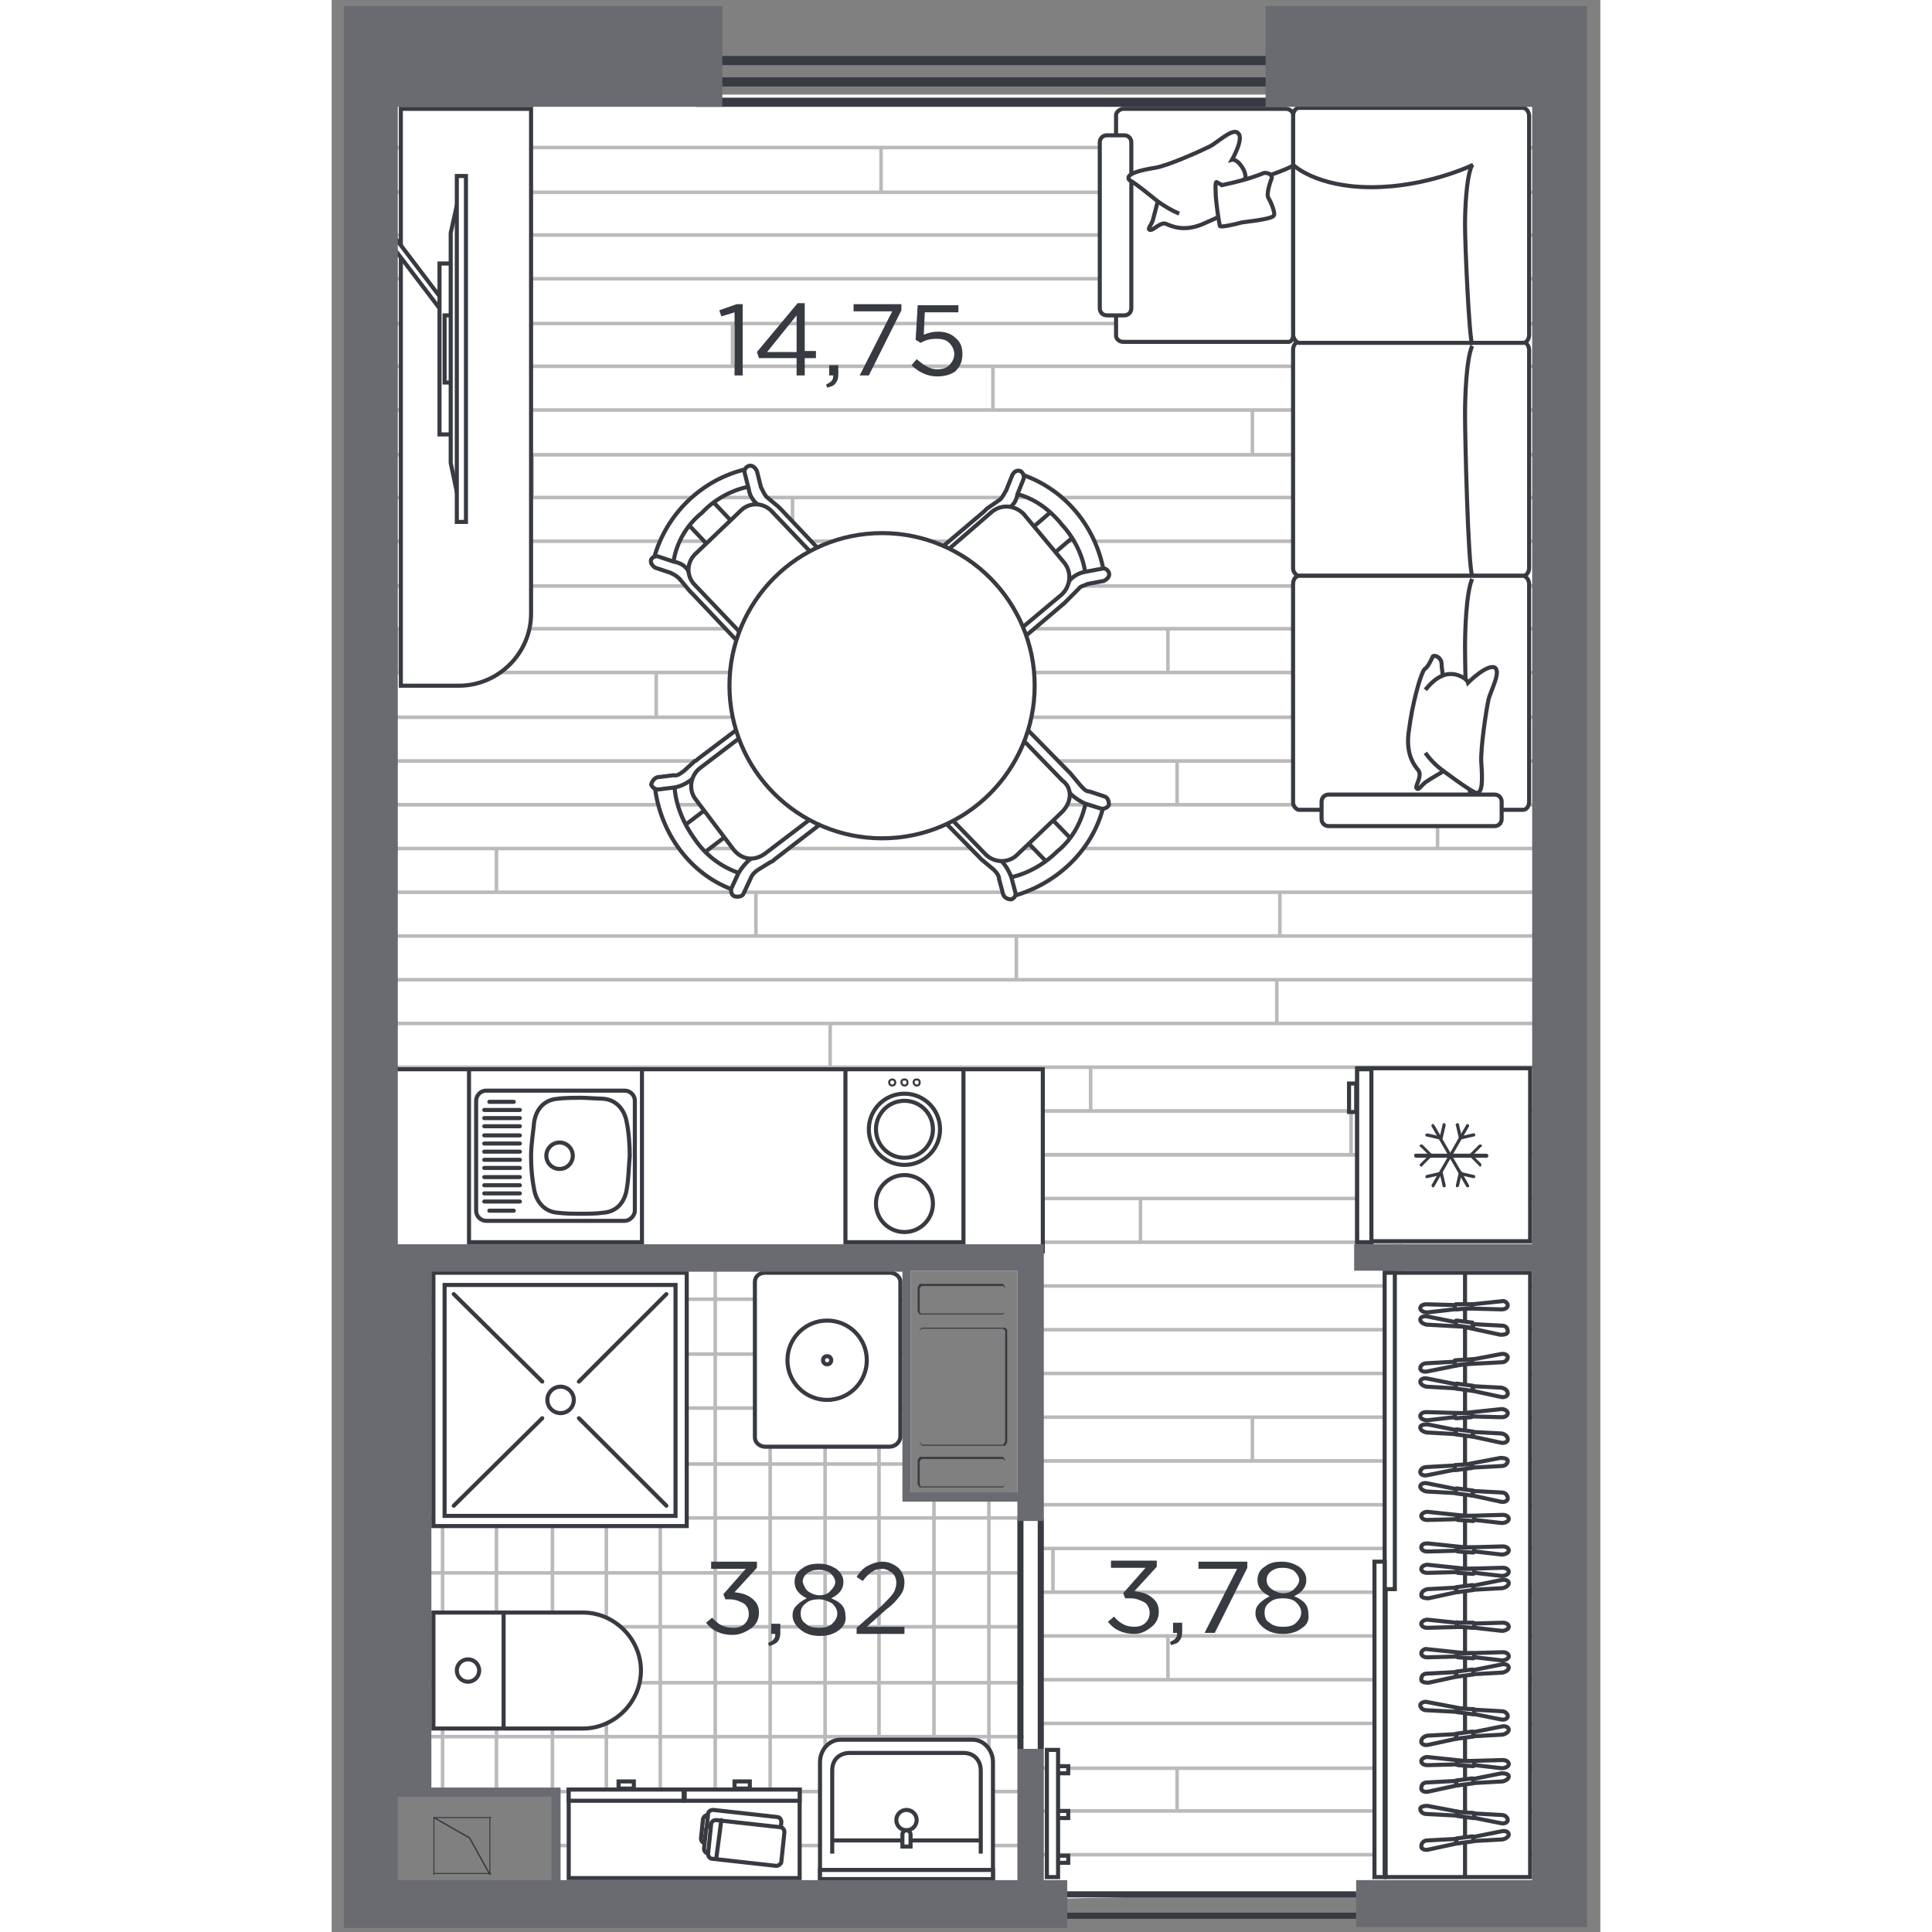 <?xml version="1.0" encoding="utf-8"?>
<!-- Generator: Adobe Illustrator 28.0.0, SVG Export Plug-In . SVG Version: 6.00 Build 0)  -->
<svg version="1.1" id="Слой_1" xmlns="http://www.w3.org/2000/svg" xmlns:xlink="http://www.w3.org/1999/xlink" x="0px" y="0px"
	 viewBox="0 0 124.7 189.9" style="enable-background:new 0 0 124.7 189.9;" xml:space="preserve" width="200" height="200">
<rect x="0" y="0" width="124.7" height="189.9" fill="#808080" stroke="none"/>
<style type="text/css">
	.st0{fill-rule:evenodd;clip-rule:evenodd;fill:#FFFFFF;}
	.st1{fill:#FFFFFF;}
	.st2{clip-path:url(#SVGID_00000118359169317499098080000011192083311457451940_);}
	.st3{fill:none;stroke:#BABABA;stroke-width:0.35;stroke-miterlimit:10;}
	.st4{clip-path:url(#SVGID_00000147908073217471021330000000539862933881538725_);}
	.st5{fill-rule:evenodd;clip-rule:evenodd;fill:#FFFFFF;stroke:#373A41;stroke-width:0.4;stroke-miterlimit:10;}
	.st6{fill:#FFFFFF;stroke:#373A41;stroke-width:0.4;stroke-miterlimit:10;}
	.st7{fill:none;stroke:#373A41;stroke-width:0.4;stroke-miterlimit:10;}
	.st8{fill:none;stroke:#373A41;stroke-width:0.4;stroke-linecap:round;stroke-linejoin:round;stroke-miterlimit:10;}
	.st9{fill-rule:evenodd;clip-rule:evenodd;fill:#FFFFFF;stroke:#373A41;stroke-width:0.2;stroke-miterlimit:10;}
	.st10{fill-rule:evenodd;clip-rule:evenodd;fill:#373A41;}
	.st11{fill:#FFFFFF;stroke:#373A41;stroke-width:0.4;stroke-linecap:round;stroke-linejoin:round;stroke-miterlimit:10;}
	.st12{fill:#FFFFFF;stroke:#373A41;stroke-width:0.4;stroke-miterlimit:10;}
	.st13{fill:#FFFFFF;stroke:#373A41;stroke-width:0.4;stroke-miterlimit:10;}
	.st14{fill:#FFFFFF;stroke:#373A41;stroke-width:0.4;stroke-miterlimit:10;}
	.st15{fill-rule:evenodd;clip-rule:evenodd;fill:#696B71;}
	.st16{enable-background:new    ;}
	.st17{fill:#373A41;}
</style>
<g id="apartments">
	<path id="APT-80" class="st0" d="M118,10.5v174.3h-17.4l0.1,1.2l-28.4,0.6l-0.1-1.8H21.7v-8.3H6.5v-166H118L118,10.5z M67.4,124.9
		H56.9v21.9h10.5V124.9z"/>
</g>
<g id="texture">
	<g>
		<g>
			<g>
				<polygon id="SVGID_1_" class="st1" points="21.9,176.1 21.9,185.7 68.1,185.7 67.9,147.2 56.4,147.3 56.5,124.4 7.5,124.4 
					7.3,176.1 				"/>
			</g>
			<g>
				<defs>
					<polygon id="SVGID_00000140002676752427537530000000161762392971469962_" points="21.9,176.1 21.9,185.7 68.1,185.7 
						67.9,147.2 56.4,147.3 56.5,124.4 7.5,124.4 7.3,176.1 					"/>
				</defs>
				<clipPath id="SVGID_00000074400232145109017230000005557292616081960895_">
					<use xlink:href="#SVGID_00000140002676752427537530000000161762392971469962_"  style="overflow:visible;"/>
				</clipPath>
				<g style="clip-path:url(#SVGID_00000074400232145109017230000005557292616081960895_);">
					<g>
						<line class="st3" x1="75.3" y1="120.6" x2="75.3" y2="204.6"/>
						<line class="st3" x1="70" y1="120.6" x2="70" y2="204.6"/>
						<line class="st3" x1="64.6" y1="120.6" x2="64.6" y2="204.6"/>
						<line class="st3" x1="59.2" y1="120.6" x2="59.2" y2="204.6"/>
						<line class="st3" x1="53.8" y1="120.6" x2="53.8" y2="204.6"/>
						<line class="st3" x1="48.5" y1="120.6" x2="48.5" y2="204.6"/>
						<line class="st3" x1="43.1" y1="120.6" x2="43.1" y2="204.6"/>
						<line class="st3" x1="37.7" y1="120.6" x2="37.7" y2="204.6"/>
						<line class="st3" x1="32.3" y1="120.6" x2="32.3" y2="204.6"/>
						<line class="st3" x1="27" y1="120.6" x2="27" y2="204.6"/>
						<line class="st3" x1="21.7" y1="120.6" x2="21.7" y2="204.6"/>
						<line class="st3" x1="16.2" y1="120.6" x2="16.2" y2="204.6"/>
						<line class="st3" x1="10.9" y1="120.6" x2="10.9" y2="204.6"/>
						<line class="st3" x1="5.5" y1="120.6" x2="5.5" y2="204.6"/>
						<line class="st3" x1="0.1" y1="120.6" x2="0.1" y2="204.6"/>
					</g>
					<g>
						<line class="st3" x1="77.1" y1="186.8" x2="-6.9" y2="186.8"/>
						<line class="st3" x1="77.1" y1="181.4" x2="-6.9" y2="181.4"/>
						<line class="st3" x1="77.1" y1="176.1" x2="-6.9" y2="176.1"/>
						<line class="st3" x1="77.1" y1="170.7" x2="-6.9" y2="170.7"/>
						<line class="st3" x1="77.1" y1="165.4" x2="-6.9" y2="165.4"/>
						<line class="st3" x1="77.1" y1="159.9" x2="-6.9" y2="159.9"/>
						<line class="st3" x1="77.1" y1="154.6" x2="-6.9" y2="154.6"/>
						<line class="st3" x1="77.1" y1="149.2" x2="-6.9" y2="149.2"/>
						<line class="st3" x1="77.1" y1="143.9" x2="-6.9" y2="143.9"/>
						<line class="st3" x1="77.1" y1="138.4" x2="-6.9" y2="138.4"/>
						<line class="st3" x1="77.1" y1="133.1" x2="-6.9" y2="133.1"/>
						<line class="st3" x1="77.1" y1="127.7" x2="-6.9" y2="127.7"/>
						<line class="st3" x1="77.1" y1="122.3" x2="-6.9" y2="122.3"/>
					</g>
				</g>
			</g>
		</g>
		<g>
			<g>
				<polygon id="SVGID_00000071556805818031612670000001702364489716956548_" class="st1" points="69.9,186.1 69.9,124.4 5.8,124.4 
					5.8,9.3 118.9,9.3 118.9,186.1 				"/>
			</g>
			<g>
				<defs>
					<polygon id="SVGID_00000150784220376013382270000001273177136414752647_" points="69.9,186.1 69.9,124.4 5.8,124.4 5.8,9.3 
						118.9,9.3 118.9,186.1 					"/>
				</defs>
				<clipPath id="SVGID_00000062903741601485784610000012527782261450707359_">
					<use xlink:href="#SVGID_00000150784220376013382270000001273177136414752647_"  style="overflow:visible;"/>
				</clipPath>
				<g style="clip-path:url(#SVGID_00000062903741601485784610000012527782261450707359_);">
					<g>
						<line class="st3" x1="-71.7" y1="113.5" x2="150.5" y2="113.5"/>
						<line class="st3" x1="-71.7" y1="109.2" x2="150.5" y2="109.2"/>
						<line class="st3" x1="-71.7" y1="104.9" x2="150.5" y2="104.9"/>
						<line class="st3" x1="-71.7" y1="100.6" x2="150.5" y2="100.6"/>
						<line class="st3" x1="-71.7" y1="96.3" x2="150.5" y2="96.3"/>
						<line class="st3" x1="-71.7" y1="92" x2="150.5" y2="92"/>
						<line class="st3" x1="-71.7" y1="87.7" x2="150.5" y2="87.7"/>
						<line class="st3" x1="-71.7" y1="83.4" x2="150.5" y2="83.4"/>
						<line class="st3" x1="-71.7" y1="79.1" x2="150.5" y2="79.1"/>
						<line class="st3" x1="-71.7" y1="74.8" x2="150.5" y2="74.8"/>
						<line class="st3" x1="-71.7" y1="70.5" x2="150.5" y2="70.5"/>
						<line class="st3" x1="-71.7" y1="66.1" x2="150.5" y2="66.1"/>
						<line class="st3" x1="-71.7" y1="61.8" x2="150.5" y2="61.8"/>
						<line class="st3" x1="-71.7" y1="57.6" x2="150.5" y2="57.6"/>
						<line class="st3" x1="-71.7" y1="53.2" x2="150.5" y2="53.2"/>
						<line class="st3" x1="-71.7" y1="48.9" x2="150.5" y2="48.9"/>
						<line class="st3" x1="-71.7" y1="44.7" x2="150.5" y2="44.7"/>
						<line class="st3" x1="-71.7" y1="40.3" x2="150.5" y2="40.3"/>
						<line class="st3" x1="-71.7" y1="36" x2="150.5" y2="36"/>
						<line class="st3" x1="-71.7" y1="31.8" x2="150.5" y2="31.8"/>
						<line class="st3" x1="-71.7" y1="27.4" x2="150.5" y2="27.4"/>
						<line class="st3" x1="-71.7" y1="23.1" x2="150.5" y2="23.1"/>
						<line class="st3" x1="-71.7" y1="18.9" x2="150.5" y2="18.9"/>
						<line class="st3" x1="-71.7" y1="14.5" x2="150.5" y2="14.5"/>
						<g>
							<line class="st3" x1="13.8" y1="31.8" x2="13.8" y2="27.4"/>
							<line class="st3" x1="39.4" y1="36" x2="39.4" y2="31.8"/>
							<line class="st3" x1="65" y1="40.3" x2="65" y2="36"/>
							<line class="st3" x1="90.5" y1="44.7" x2="90.5" y2="40.3"/>
							<line class="st3" x1="116.1" y1="48.9" x2="116.1" y2="44.7"/>
						</g>
						<g>
							<line class="st3" x1="19.7" y1="48.9" x2="19.7" y2="44.7"/>
							<line class="st3" x1="45.3" y1="53.2" x2="45.3" y2="48.9"/>
							<line class="st3" x1="70.9" y1="57.6" x2="70.9" y2="53.2"/>
						</g>
						<g>
							<line class="st3" x1="6.4" y1="66.1" x2="6.4" y2="61.8"/>
							<line class="st3" x1="31.9" y1="70.5" x2="31.9" y2="66.1"/>
							<line class="st3" x1="57.6" y1="74.8" x2="57.6" y2="70.5"/>
							<line class="st3" x1="83.1" y1="79.1" x2="83.1" y2="74.8"/>
							<line class="st3" x1="108.7" y1="83.4" x2="108.7" y2="79.1"/>
						</g>
						<g>
							<line class="st3" x1="82.2" y1="66.1" x2="82.2" y2="61.8"/>
							<line class="st3" x1="107.8" y1="70.5" x2="107.8" y2="66.1"/>
						</g>
						<g>
							<line class="st3" x1="93.2" y1="92" x2="93.2" y2="87.7"/>
							<line class="st3" x1="118.8" y1="96.3" x2="118.8" y2="92"/>
						</g>
						<g>
							<line class="st3" x1="49" y1="104.9" x2="49" y2="100.6"/>
							<line class="st3" x1="74.6" y1="109.2" x2="74.6" y2="104.9"/>
							<line class="st3" x1="100.2" y1="113.5" x2="100.2" y2="109.2"/>
						</g>
						<g>
							<line class="st3" x1="16.2" y1="87.7" x2="16.2" y2="83.4"/>
							<line class="st3" x1="41.7" y1="92" x2="41.7" y2="87.7"/>
							<line class="st3" x1="67.3" y1="96.3" x2="67.3" y2="92"/>
							<line class="st3" x1="92.9" y1="100.6" x2="92.9" y2="96.3"/>
						</g>
						<g>
							<line class="st3" x1="4.7" y1="109.2" x2="4.7" y2="104.9"/>
							<line class="st3" x1="30.3" y1="113.5" x2="30.3" y2="109.2"/>
						</g>
						<g>
							<line class="st3" x1="54" y1="18.9" x2="54" y2="14.5"/>
							<line class="st3" x1="79.5" y1="23.2" x2="79.5" y2="18.9"/>
							<line class="st3" x1="105.1" y1="27.4" x2="105.1" y2="23.2"/>
						</g>
					</g>
					<g>
						<line class="st3" x1="-71.7" y1="186.7" x2="150.5" y2="186.7"/>
						<line class="st3" x1="-71.7" y1="182.3" x2="150.5" y2="182.3"/>
						<line class="st3" x1="-71.7" y1="178" x2="150.5" y2="178"/>
						<line class="st3" x1="-71.7" y1="173.8" x2="150.5" y2="173.8"/>
						<line class="st3" x1="-71.7" y1="169.4" x2="150.5" y2="169.4"/>
						<line class="st3" x1="-71.7" y1="165.1" x2="150.5" y2="165.1"/>
						<line class="st3" x1="-71.7" y1="160.8" x2="150.5" y2="160.8"/>
						<line class="st3" x1="-71.7" y1="156.5" x2="150.5" y2="156.5"/>
						<line class="st3" x1="-71.7" y1="152.2" x2="150.5" y2="152.2"/>
						<line class="st3" x1="-71.7" y1="147.9" x2="150.5" y2="147.9"/>
						<line class="st3" x1="-71.7" y1="143.6" x2="150.5" y2="143.6"/>
						<line class="st3" x1="-71.7" y1="139.3" x2="150.5" y2="139.3"/>
						<line class="st3" x1="-71.7" y1="135" x2="150.5" y2="135"/>
						<line class="st3" x1="-71.7" y1="130.7" x2="150.5" y2="130.7"/>
						<line class="st3" x1="-71.7" y1="126.4" x2="150.5" y2="126.4"/>
						<line class="st3" x1="-71.7" y1="122.1" x2="150.5" y2="122.1"/>
						<line class="st3" x1="-71.7" y1="117.8" x2="150.5" y2="117.8"/>
						<line class="st3" x1="-71.7" y1="113.5" x2="150.5" y2="113.5"/>
						<g>
							<line class="st3" x1="13.8" y1="130.7" x2="13.8" y2="126.4"/>
							<line class="st3" x1="39.4" y1="135" x2="39.4" y2="130.7"/>
							<line class="st3" x1="65" y1="139.3" x2="65" y2="135"/>
							<line class="st3" x1="90.5" y1="143.6" x2="90.5" y2="139.3"/>
							<line class="st3" x1="116.1" y1="147.9" x2="116.1" y2="143.6"/>
						</g>
						<g>
							<line class="st3" x1="19.7" y1="147.9" x2="19.7" y2="143.6"/>
							<line class="st3" x1="45.3" y1="152.2" x2="45.3" y2="147.9"/>
							<line class="st3" x1="70.9" y1="156.5" x2="70.9" y2="152.2"/>
						</g>
						<g>
							<line class="st3" x1="6.4" y1="165.1" x2="6.4" y2="160.8"/>
							<line class="st3" x1="31.9" y1="169.4" x2="31.9" y2="165.1"/>
							<line class="st3" x1="57.6" y1="173.8" x2="57.6" y2="169.4"/>
							<line class="st3" x1="83.1" y1="178" x2="83.1" y2="173.8"/>
							<line class="st3" x1="108.7" y1="182.3" x2="108.7" y2="178"/>
						</g>
						<g>
							<line class="st3" x1="82.2" y1="165.1" x2="82.2" y2="160.8"/>
							<line class="st3" x1="107.8" y1="169.4" x2="107.8" y2="165.1"/>
						</g>
						<g>
							<line class="st3" x1="93.2" y1="190.9" x2="93.2" y2="186.7"/>
						</g>
						<g>
							<line class="st3" x1="16.2" y1="186.7" x2="16.2" y2="182.3"/>
							<line class="st3" x1="41.7" y1="190.9" x2="41.7" y2="186.7"/>
						</g>
						<g>
							<line class="st3" x1="54" y1="117.8" x2="54" y2="113.5"/>
							<line class="st3" x1="79.5" y1="122.1" x2="79.5" y2="117.8"/>
							<line class="st3" x1="105.1" y1="126.4" x2="105.1" y2="122.1"/>
						</g>
					</g>
				</g>
			</g>
		</g>
	</g>
</g>
<g id="sanitary">
	<g>
		<path class="st5" d="M48,184.6v-1.2v-7v-3.2c0-1.2,0.9-2.2,2-2.2h13c1.1,0,2,1,2,2.2v3.2v7v1.2H48z"/>
		<path class="st6" d="M49.2,182.2V174c0-1.2,0.9-1.7,1.7-1.7h11.2c1.2,0,1.7,0.9,1.7,1.7v8.2"/>
		<rect x="48" y="183.8" class="st6" width="17" height="0.9"/>
		<line class="st7" x1="49.2" y1="180.9" x2="63.9" y2="180.9"/>
		<g>
			<circle class="st6" cx="56.5" cy="178.9" r="1"/>
			<path class="st6" d="M56.9,181.5h-0.8v-1.2c0-0.2,0.2-0.4,0.4-0.4l0,0c0.2,0,0.4,0.2,0.4,0.4C56.9,180.3,56.9,181.5,56.9,181.5z"
				/>
		</g>
	</g>
	<g>
		<g>
			<path class="st5" d="M10,169.9v-11.4h14.7c3.1,0,5.7,2.6,5.7,5.7s-2.6,5.7-5.7,5.7H10L10,169.9z"/>
			<line class="st7" x1="16.9" y1="158.5" x2="16.9" y2="169.9"/>
		</g>
		<circle class="st6" cx="13.4" cy="164.2" r="1.1"/>
	</g>
	<g>
		<path class="st6" d="M54.8,142.2H42.6c-0.5,0-1-0.4-1-0.9V126c0-0.5,0.4-0.9,1-0.9h12.3c0.5,0,1,0.4,1,0.9v15.3
			C55.8,141.8,55.4,142.2,54.8,142.2z"/>
		<g>
			<circle class="st6" cx="48.7" cy="133.7" r="3.9"/>
			<circle class="st6" cx="48.7" cy="133.7" r="0.4"/>
		</g>
	</g>
	<g>
		<g>
			<rect x="10" y="125.1" class="st5" width="24.9" height="24.9"/>
			<rect x="11.1" y="126.3" class="st5" width="22.7" height="22.7"/>
		</g>
		<line class="st8" x1="24.3" y1="139.4" x2="32.9" y2="148"/>
		<line class="st8" x1="12" y1="127.2" x2="20.7" y2="135.8"/>
		<line class="st8" x1="24.3" y1="135.8" x2="32.9" y2="127.2"/>
		<line class="st8" x1="12" y1="148" x2="20.7" y2="139.4"/>
		<circle class="st5" cx="22.5" cy="137.6" r="1.3"/>
	</g>
	<g>
		<rect x="4.7" y="105.1" class="st6" width="65.2" height="17.9"/>
		<g>
			<rect x="13.5" y="105.1" class="st5" width="17" height="17"/>
			<g>
				<path class="st5" d="M28.8,120H15.2c-0.5,0-1-0.4-1-1v-10.8c0-0.5,0.4-1,1-1h13.6c0.5,0,1,0.4,1,1V119
					C29.8,119.5,29.3,120,28.8,120z"/>
				<g>
					<g>
						<path class="st5" d="M24.5,107.9c-0.4,0-1.6,0-2.3,0.1c-1.3,0.1-2.1,1-2.3,2.3c0,0.3-0.3,2.1-0.3,3.3c0,1.2,0.1,2.3,0.3,3.3
							c0.2,1.2,1,2.2,2.3,2.3c0.8,0.1,1.6,0.1,2.3,0.1c0.7,0,1.5,0,2.2-0.1c1.3-0.1,2.1-1,2.3-2.3c0.2-1.1,0.2-2.3,0.3-3.3
							c0-1-0.1-2.4-0.3-3.3c-0.2-1.2-1-2.2-2.3-2.3C26.5,108,24.9,107.9,24.5,107.9L24.5,107.9z"/>
						<circle class="st5" cx="22.4" cy="113.6" r="1.3"/>
					</g>
					<g>
						<line class="st8" x1="15.5" y1="108.3" x2="17.9" y2="108.3"/>
						<line class="st8" x1="15.5" y1="119" x2="17.9" y2="119"/>
						<line class="st8" x1="15" y1="118.1" x2="18.5" y2="118.1"/>
						<line class="st8" x1="15" y1="117.3" x2="18.5" y2="117.3"/>
						<line class="st8" x1="15" y1="116.5" x2="18.5" y2="116.5"/>
						<line class="st8" x1="15" y1="115.7" x2="18.5" y2="115.7"/>
						<line class="st8" x1="15" y1="114.8" x2="18.5" y2="114.8"/>
						<line class="st8" x1="15" y1="114" x2="18.5" y2="114"/>
						<line class="st8" x1="15" y1="113.2" x2="18.5" y2="113.2"/>
						<line class="st8" x1="15" y1="112.4" x2="18.5" y2="112.4"/>
						<line class="st8" x1="15" y1="111.6" x2="18.5" y2="111.6"/>
						<line class="st8" x1="15" y1="110.7" x2="18.5" y2="110.7"/>
						<line class="st8" x1="15" y1="109.9" x2="18.5" y2="109.9"/>
						<line class="st8" x1="15" y1="109.1" x2="18.5" y2="109.1"/>
					</g>
				</g>
			</g>
		</g>
		<g>
			<rect x="50.5" y="105.1" class="st6" width="11.6" height="17"/>
			<g>
				<g>
					<circle class="st9" cx="55.1" cy="106.4" r="0.3"/>
					<path class="st9" d="M56.3,106.7c0.2,0,0.3-0.1,0.3-0.3c0-0.2-0.1-0.3-0.3-0.3s-0.3,0.1-0.3,0.3
						C56,106.5,56.1,106.7,56.3,106.7z"/>
					<path class="st9" d="M57.5,106.7c0.2,0,0.3-0.1,0.3-0.3c0-0.2-0.1-0.3-0.3-0.3s-0.3,0.1-0.3,0.3
						C57.2,106.5,57.3,106.7,57.5,106.7z"/>
				</g>
				<circle class="st5" cx="56.3" cy="118.3" r="2.8"/>
				<g>
					<circle class="st5" cx="56.3" cy="111" r="3.5"/>
					<circle class="st5" cx="56.3" cy="111" r="2.8"/>
				</g>
			</g>
		</g>
	</g>
	<g>
		<g>
			<rect x="100.8" y="105" class="st6" width="17" height="17"/>
			<g>
				<rect x="100.8" y="105.1" class="st6" width="1.4" height="17"/>
				<rect x="100" y="106.5" class="st6" width="0.7" height="2.8"/>
			</g>
		</g>
		<g>
			<g>
				<path class="st10" d="M106.4,113.6L106.4,113.6c0,0.1,0.1,0.2,0.2,0.2h6.9c0.1,0,0.2-0.1,0.2-0.2l0,0c0-0.1-0.1-0.2-0.2-0.2
					h-6.9C106.4,113.4,106.4,113.5,106.4,113.6z"/>
				<path class="st10" d="M107,112.5L107,112.5c-0.1,0.1-0.1,0.2,0,0.2l0.9,0.9c0.1,0.1,0.2,0.1,0.2,0l0,0c0.1-0.1,0.1-0.2,0-0.2
					l-0.9-0.9C107.1,112.5,107,112.5,107,112.5z"/>
				<path class="st10" d="M107,114.6L107,114.6c0.1,0.1,0.2,0.1,0.2,0l0.9-0.9c0.1-0.1,0.1-0.2,0-0.2l0,0c-0.1-0.1-0.2-0.1-0.2,0
					l-0.9,0.9C106.9,114.5,106.9,114.6,107,114.6z"/>
				<path class="st10" d="M113,112.5L113,112.5c0.1,0.1,0.1,0.2,0,0.2l-0.9,0.9c-0.1,0.1-0.2,0.1-0.2,0l0,0c-0.1-0.1-0.1-0.2,0-0.2
					l0.9-0.9C112.8,112.5,112.9,112.5,113,112.5z"/>
				<path class="st10" d="M113,114.6L113,114.6c-0.1,0.1-0.2,0.1-0.2,0l-0.9-0.9c-0.1-0.1-0.1-0.2,0-0.2l0,0c0.1-0.1,0.2-0.1,0.2,0
					l0.9,0.9C113,114.5,113,114.6,113,114.6z"/>
			</g>
			<g>
				<path class="st10" d="M108.2,116.7L108.2,116.7c0.1,0,0.2,0,0.2-0.1l3.4-5.9c0-0.1,0-0.2-0.1-0.2l0,0c-0.1,0-0.2,0-0.2,0.1
					l-3.4,5.9C108.1,116.5,108.1,116.6,108.2,116.7z"/>
				<path class="st10" d="M107.5,115.7L107.5,115.7c0,0.1,0.1,0.1,0.2,0.1l1.3-0.3c0.1,0,0.1-0.1,0.1-0.2l0,0c0-0.1-0.1-0.1-0.2-0.1
					l-1.3,0.3C107.6,115.5,107.5,115.6,107.5,115.7z"/>
				<path class="st10" d="M109.4,116.7L109.4,116.7c0.1,0,0.1-0.1,0.1-0.2l-0.3-1.3c0-0.1-0.1-0.1-0.2-0.1l0,0
					c-0.1,0-0.1,0.1-0.1,0.2l0.3,1.3C109.2,116.7,109.3,116.7,109.4,116.7z"/>
				<path class="st10" d="M110.6,110.4L110.6,110.4c0.1,0,0.2,0,0.2,0.1l0.3,1.3c0,0.1,0,0.2-0.1,0.2l0,0c-0.1,0-0.2,0-0.2-0.1
					l-0.3-1.3C110.4,110.6,110.5,110.5,110.6,110.4z"/>
				<path class="st10" d="M112.4,111.5L112.4,111.5c0,0.1,0,0.2-0.1,0.2L111,112c-0.1,0-0.2,0-0.2-0.1l0,0c0-0.1,0-0.2,0.1-0.2
					l1.3-0.3C112.3,111.4,112.4,111.4,112.4,111.5z"/>
			</g>
			<g>
				<path class="st10" d="M108.2,110.5L108.2,110.5c-0.1,0-0.1,0.1-0.1,0.2l3.4,5.9c0,0.1,0.1,0.1,0.2,0.1l0,0
					c0.1,0,0.1-0.1,0.1-0.2l-3.4-5.9C108.3,110.5,108.2,110.4,108.2,110.5z"/>
				<path class="st10" d="M109.4,110.4L109.4,110.4c-0.1,0-0.2,0-0.2,0.1l-0.3,1.3c0,0.1,0,0.2,0.1,0.2l0,0c0.1,0,0.2,0,0.2-0.1
					l0.3-1.3C109.5,110.6,109.5,110.5,109.4,110.4z"/>
				<path class="st10" d="M107.5,111.5L107.5,111.5c0,0.1,0,0.2,0.1,0.2l1.3,0.3c0.1,0,0.2,0,0.2-0.1l0,0c0-0.1,0-0.2-0.1-0.2
					l-1.3-0.3C107.7,111.4,107.6,111.4,107.5,111.5z"/>
				<path class="st10" d="M112.4,115.7L112.4,115.7c0,0.1-0.1,0.1-0.2,0.1l-1.3-0.3c-0.1,0-0.1-0.1-0.1-0.2l0,0
					c0-0.1,0.1-0.1,0.2-0.1l1.3,0.3C112.4,115.5,112.4,115.6,112.4,115.7z"/>
				<path class="st10" d="M110.6,116.7L110.6,116.7c-0.1,0-0.1-0.1-0.1-0.2l0.3-1.3c0-0.1,0.1-0.1,0.2-0.1l0,0
					c0.1,0,0.1,0.1,0.1,0.2l-0.3,1.3C110.7,116.7,110.6,116.7,110.6,116.7z"/>
			</g>
		</g>
	</g>
	<g>
		<g>
			<rect x="23.3" y="175.9" class="st6" width="22.7" height="8.7"/>
			<rect x="23.3" y="175.9" class="st6" width="11.3" height="1.1"/>
			<rect x="28.2" y="175.1" class="st6" width="1.5" height="0.7"/>
			<rect x="39.6" y="175.1" class="st6" width="1.5" height="0.7"/>
			<rect x="34.7" y="175.9" class="st6" width="11.3" height="1.1"/>
		</g>
		<g>
			<g>
				<path class="st11" d="M37.3,178.4H37c-0.2,0-0.4,0.1-0.5,0.4l-0.2,1.9c0,0.2,0.1,0.4,0.4,0.5H37L37.3,178.4z"/>
				<path class="st11" d="M43.9,182l0.3-2.9c0-0.3-0.2-0.5-0.4-0.5l-6.3-0.7c-0.3,0-0.5,0.2-0.5,0.4l-0.3,2.9c0,0.3,0.2,0.5,0.4,0.5
					l6.3,0.7C43.6,182.5,43.8,182.3,43.9,182z"/>
			</g>
			<g>
				<g>
					<path class="st11" d="M37.6,179.4h-0.3c-0.2,0-0.4,0.1-0.5,0.4l-0.2,1.9c0,0.2,0.1,0.4,0.4,0.5h0.3L37.6,179.4z"/>
					<path class="st11" d="M44.2,183l0.3-2.9c0-0.3-0.2-0.5-0.4-0.5l-6.3-0.7c-0.3,0-0.5,0.2-0.5,0.4l-0.3,2.9
						c0,0.3,0.2,0.5,0.4,0.5l6.3,0.7C43.9,183.4,44.2,183.2,44.2,183z"/>
				</g>
				<line class="st8" x1="38.3" y1="178.9" x2="37.8" y2="182.7"/>
			</g>
		</g>
	</g>
</g>
<g id="doors">
	<g>
		<rect x="72.3" y="185.9" class="st10" width="28.4" height="0.6"/>
		<rect x="72.3" y="188" class="st10" width="28.4" height="0.6"/>
	</g>
	<g>
		<rect x="67.4" y="149.3" class="st10" width="0.6" height="22.6"/>
		<rect x="69.4" y="149.3" class="st10" width="0.6" height="22.6"/>
	</g>
</g>
<g id="glazing">
	<g>
		<g>
			<g>
				<rect x="35.8" y="9.6" class="st10" width="56.4" height="0.9"/>
				<rect x="35.8" y="5.5" class="st10" width="56.4" height="0.9"/>
				<rect x="35.8" y="7.6" class="st10" width="56.4" height="0.9"/>
			</g>
		</g>
	</g>
</g>
<g id="technical">
	<g>
		<path class="st10" d="M57.6,126.5v2.4l0.2,0.3H66l0.2-0.3v-2.4l-0.2-0.3h-8.2L57.6,126.5L57.6,126.5z M57.8,128.9v-2.3l0.2-0.2h8
			l0.2,0.2v2.3l-0.2,0.2h-8.1L57.8,128.9z"/>
		<path class="st10" d="M66,130.6h-8l-0.2,0.2v10.9L58,142h8l0.2-0.3v-10.9L66,130.6L66,130.6z M66.4,130.7l-0.3-0.3L66.4,130.7
			v11.1l-0.2,0.3H58l-0.2-0.3v-11.1l0.2-0.2h8.2L66.4,130.7z"/>
		<path class="st10" d="M57.6,143.5v2.4l0.2,0.3H66l0.2-0.3v-2.4l-0.2-0.3h-8.2L57.6,143.5L57.6,143.5z M57.8,145.9v-2.3l0.2-0.2h8
			l0.2,0.2v2.3l-0.2,0.2h-8.1L57.8,145.9z"/>
	</g>
	<g>
		<g>
			<rect x="10" y="178.6" class="st10" width="0.1" height="5.7"/>
			<rect x="15.5" y="178.6" class="st10" width="0.1" height="5.7"/>
			<rect x="10" y="184.1" class="st10" width="5.7" height="0.1"/>
			<rect x="10" y="178.6" class="st10" width="5.7" height="0.1"/>
		</g>
		<polygon class="st10" points="13.5,180.7 15.5,184.3 15.6,184.2 13.6,180.6 10.1,178.6 10,178.7 		"/>
	</g>
</g>
<g id="furniture">
	<g>
		<g>
			<rect x="103.6" y="125.1" class="st6" width="14.2" height="59.4"/>
		</g>
		<g>
			<rect x="103.5" y="125.1" class="st6" width="1" height="31.1"/>
			<rect x="102.5" y="153.5" class="st6" width="1" height="31"/>
		</g>
		<line class="st7" x1="111.4" y1="125.1" x2="111.4" y2="184.6"/>
		<g>
			<g>
				<path class="st6" d="M107.7,164.5l3.8-0.2l3.5-0.7c0.4-0.1,0.7,0.1,0.7,0.3s-0.2,0.4-0.6,0.5l-3.6,0.2l-3.7,0.8
					c-0.4,0-0.7-0.1-0.7-0.3C107.1,164.7,107.3,164.5,107.7,164.5L107.7,164.5z"/>
				<path class="st6" d="M110.6,164.3l1.5-0.2c0.1,0,0.1,0,0.1,0.1v0.3c0,0.1,0,0.1-0.1,0.1l0,0l-1.5,0.2c-0.1,0-0.1,0-0.1-0.1
					L110.6,164.3L110.6,164.3L110.6,164.3z"/>
			</g>
			<g>
				<path class="st6" d="M107.7,159.2l3.8,0.4l3.6-0.1c0.4,0,0.6,0.2,0.6,0.4s-0.3,0.4-0.7,0.4l-3.5-0.4l-3.8,0.1
					c-0.4,0-0.6-0.2-0.6-0.4S107.4,159.2,107.7,159.2L107.7,159.2z"/>
				<path class="st6" d="M110.6,159.5v0.3c0,0.1,0.1,0.1,0.1,0.1l0,0l1.5,0.1c0.1,0,0.1-0.1,0.1-0.1l0,0v-0.3c0-0.1-0.1-0.1-0.1-0.1
					H110.6C110.6,159.4,110.6,159.5,110.6,159.5z"/>
			</g>
			<g>
				<path class="st6" d="M107.7,170.6l3.8-0.2l3.5-0.7c0.4-0.1,0.7,0.1,0.7,0.3s-0.2,0.4-0.6,0.5l-3.6,0.2l-3.7,0.8
					c-0.4,0.1-0.7-0.1-0.7-0.3C107.1,170.9,107.3,170.7,107.7,170.6L107.7,170.6z"/>
				<path class="st6" d="M110.6,170.4l1.5-0.2c0.1,0,0.1,0,0.1,0.1v0.3c0,0.1,0,0.1-0.1,0.1l0,0l-1.5,0.2c-0.1,0-0.1,0-0.1-0.1
					L110.6,170.4L110.6,170.4L110.6,170.4z"/>
			</g>
			<g>
				<path class="st6" d="M107.7,167.3l3.7,0.7l3.6,0.2c0.4,0,0.6,0.3,0.6,0.5s-0.3,0.4-0.7,0.3l-3.5-0.7l-3.8-0.2
					c-0.4,0-0.6-0.3-0.6-0.5S107.4,167.2,107.7,167.3z"/>
				<path class="st6" d="M110.6,167.9v0.3c0,0.1,0,0.1,0.1,0.1l0,0l1.5,0.2c0.1,0,0.1,0,0.1-0.1l0,0v-0.3c0-0.1,0-0.1-0.1-0.1l0,0
					L110.6,167.9C110.6,167.8,110.6,167.8,110.6,167.9L110.6,167.9L110.6,167.9z"/>
			</g>
			<g>
				<path class="st6" d="M107.7,162.1l3.8,0.4l3.6-0.1c0.4,0,0.6,0.2,0.6,0.4s-0.3,0.4-0.7,0.4l-3.5-0.4l-3.8,0.1
					c-0.4,0-0.6-0.2-0.6-0.4S107.4,162,107.7,162.1L107.7,162.1z"/>
				<path class="st6" d="M110.6,162.5v0.3c0,0.1,0.1,0.1,0.1,0.1l1.5,0.1c0.1,0,0.1-0.1,0.1-0.1l0,0v-0.3c0-0.1-0.1-0.1-0.1-0.1l0,0
					H110.6C110.6,162.4,110.6,162.4,110.6,162.5L110.6,162.5L110.6,162.5z"/>
			</g>
			<g>
				<path class="st6" d="M107.7,156.2l3.8-0.2l3.5-0.7c0.4-0.1,0.7,0.1,0.7,0.3s-0.2,0.4-0.6,0.5l-3.6,0.2l-3.7,0.8
					c-0.4,0-0.7-0.1-0.7-0.3C107.1,156.5,107.3,156.3,107.7,156.2L107.7,156.2z"/>
				<path class="st6" d="M110.6,156l1.5-0.2c0.1,0,0.1,0,0.1,0.1v0.3c0,0.1,0,0.1-0.1,0.1l0,0l-1.5,0.2c-0.1,0-0.1,0-0.1-0.1
					L110.6,156C110.5,156,110.6,156,110.6,156L110.6,156z"/>
			</g>
			<g>
				<path class="st6" d="M107.7,153.8l3.8,0.4l3.6-0.1c0.4,0,0.6,0.2,0.6,0.4s-0.3,0.4-0.7,0.4l-3.5-0.4l-3.8,0.1
					c-0.4,0-0.6-0.2-0.6-0.4S107.4,153.8,107.7,153.8L107.7,153.8z"/>
				<path class="st6" d="M110.6,154.2v0.3c0,0.1,0.1,0.1,0.1,0.1l1.5,0.1c0.1,0,0.1-0.1,0.1-0.1l0,0v-0.3c0-0.1-0.1-0.1-0.1-0.1l0,0
					H110.6C110.6,154.1,110.6,154.2,110.6,154.2L110.6,154.2L110.6,154.2z"/>
			</g>
			<g>
				<path class="st6" d="M107.7,148.6l3.8,0.4l3.6-0.1c0.4,0,0.6,0.2,0.6,0.4s-0.3,0.4-0.7,0.4l-3.5-0.4l-3.8,0.1
					c-0.4,0-0.6-0.2-0.6-0.4S107.4,148.6,107.7,148.6L107.7,148.6z"/>
				<path class="st6" d="M110.6,149v0.3c0,0.1,0.1,0.1,0.1,0.1l1.5,0.1c0.1,0,0.1-0.1,0.1-0.1l0,0v-0.3c0-0.1-0.1-0.1-0.1-0.1l0,0
					H110.6C110.6,148.9,110.6,149,110.6,149L110.6,149L110.6,149z"/>
			</g>
			<g>
				<path class="st6" d="M107.7,175.2l3.8-0.2l3.5-0.7c0.4,0,0.7,0.1,0.7,0.3s-0.2,0.4-0.6,0.5l-3.6,0.2l-3.7,0.8
					c-0.4,0.1-0.7-0.1-0.7-0.3C107.1,175.4,107.3,175.2,107.7,175.2L107.7,175.2z"/>
				<path class="st6" d="M110.6,175l1.5-0.2c0.1,0,0.1,0,0.1,0.1v0.3c0,0.1,0,0.1-0.1,0.1l0,0l-1.5,0.2c-0.1,0-0.1,0-0.1-0.1l0,0
					L110.6,175C110.5,175,110.6,175,110.6,175L110.6,175L110.6,175z"/>
			</g>
			<g>
				<path class="st6" d="M107.7,180.9l3.8-0.2l3.5-0.7c0.4-0.1,0.7,0.1,0.7,0.3s-0.2,0.4-0.6,0.5l-3.6,0.2l-3.7,0.8
					c-0.4,0.1-0.7-0.1-0.7-0.3C107.1,181.2,107.3,180.9,107.7,180.9L107.7,180.9z"/>
				<path class="st6" d="M110.6,180.7C110.6,180.7,110.5,180.7,110.6,180.7l-0.1,0.4c0,0.1,0,0.1,0.1,0.1l1.5-0.2l0,0
					c0.1,0,0.1,0,0.1-0.1v-0.3c0-0.1,0-0.1-0.1-0.1L110.6,180.7L110.6,180.7z"/>
			</g>
			<g>
				<path class="st6" d="M107.7,177.5c-0.4,0-0.7,0.1-0.7,0.3s0.2,0.5,0.6,0.5l3.8,0.2l3.5,0.7c0.4,0.1,0.7-0.1,0.7-0.3
					s-0.2-0.5-0.6-0.5l-3.6-0.2L107.7,177.5L107.7,177.5z"/>
				<path class="st6" d="M110.6,178.1L110.6,178.1C110.6,178.1,110.6,178,110.6,178.1l1.6,0.1l0,0c0.1,0,0.1,0,0.1,0.1v0.3l0,0
					c0,0.1,0,0.1-0.1,0.1l-1.5-0.2l0,0c-0.1,0-0.1,0-0.1-0.1V178.1L110.6,178.1z"/>
			</g>
			<g>
				<path class="st6" d="M107.7,172.7c-0.3,0-0.6,0.2-0.6,0.4s0.2,0.4,0.6,0.4l3.8-0.1l3.5,0.4c0.4,0,0.7-0.2,0.7-0.4
					s-0.2-0.4-0.6-0.4l-3.6,0.1L107.7,172.7L107.7,172.7z"/>
				<path class="st6" d="M110.6,173.1v0.3c0,0.1,0.1,0.1,0.1,0.1l0,0l1.5,0.1c0.1,0,0.1-0.1,0.1-0.1v-0.3c0-0.1-0.1-0.1-0.1-0.1l0,0
					H110.6C110.6,173,110.6,173.1,110.6,173.1L110.6,173.1L110.6,173.1z"/>
			</g>
			<g>
				<path class="st6" d="M107.7,151.7l3.8,0.4l3.6-0.1c0.4,0,0.6,0.2,0.6,0.4s-0.3,0.4-0.7,0.4l-3.5-0.4l-3.8,0.1
					c-0.4,0-0.6-0.2-0.6-0.4C107.1,151.8,107.4,151.7,107.7,151.7L107.7,151.7z"/>
				<path class="st6" d="M110.6,152.1v0.3c0,0.1,0.1,0.1,0.1,0.1l0,0l1.5,0.1c0.1,0,0.1-0.1,0.1-0.1l0,0v-0.3c0-0.1-0.1-0.1-0.1-0.1
					H110.6C110.6,152,110.6,152,110.6,152.1z"/>
			</g>
		</g>
		<g>
			<g>
				<path class="st6" d="M115,130.3l-3.8-0.2l-3.5-0.7c-0.4-0.1-0.7,0.1-0.7,0.3s0.2,0.4,0.6,0.5l3.6,0.2l3.7,0.8
					c0.4,0,0.7-0.1,0.7-0.3C115.6,130.5,115.4,130.3,115,130.3L115,130.3z"/>
				<path class="st6" d="M112.1,130l-1.5-0.2c-0.1,0-0.1,0-0.1,0.1v0.3c0,0.1,0,0.1,0.1,0.1l0,0l1.5,0.2c0.1,0,0.1,0,0.1-0.1
					L112.1,130L112.1,130L112.1,130z"/>
			</g>
			<g>
				<path class="st6" d="M115,136.4l-3.8-0.2l-3.5-0.7c-0.4-0.1-0.7,0.1-0.7,0.3s0.2,0.4,0.6,0.5l3.6,0.2l3.7,0.8
					c0.4,0.1,0.7-0.1,0.7-0.3C115.6,136.7,115.4,136.5,115,136.4L115,136.4z"/>
				<path class="st6" d="M112.1,136.2l-1.5-0.2c-0.1,0-0.1,0-0.1,0.1v0.3c0,0.1,0,0.1,0.1,0.1l0,0l1.5,0.2c0.1,0,0.1,0,0.1-0.1
					L112.1,136.2L112.1,136.2L112.1,136.2z"/>
			</g>
			<g>
				<path class="st6" d="M114.9,133.1l-3.7,0.7l-3.6,0.2c-0.4,0-0.6,0.3-0.6,0.5s0.3,0.4,0.7,0.3l3.5-0.7l3.8-0.2
					c0.4,0,0.6-0.3,0.6-0.5S115.3,133,114.9,133.1z"/>
				<path class="st6" d="M112.1,133.6v0.3c0,0.1,0,0.1-0.1,0.1l0,0l-1.5,0.2c-0.1,0-0.1,0-0.1-0.1l0,0v-0.3c0-0.1,0-0.1,0.1-0.1l0,0
					L112.1,133.6L112.1,133.6L112.1,133.6L112.1,133.6z"/>
			</g>
			<g>
				<path class="st6" d="M115,127.9l-3.8,0.4l-3.6-0.1c-0.4,0-0.6,0.2-0.6,0.4s0.3,0.4,0.7,0.4l3.5-0.4l3.8,0.1
					c0.4,0,0.6-0.2,0.6-0.4S115.3,127.8,115,127.9L115,127.9z"/>
				<path class="st6" d="M112.1,128.2v0.3c0,0.1-0.1,0.1-0.1,0.1l-1.5,0.1c-0.1,0-0.1-0.1-0.1-0.1l0,0v-0.3c0-0.1,0.1-0.1,0.1-0.1
					l0,0H112.1C112.1,128.1,112.1,128.1,112.1,128.2L112.1,128.2L112.1,128.2z"/>
			</g>
			<g>
				<path class="st6" d="M115,140.9l-3.8-0.2l-3.5-0.7c-0.4,0-0.7,0.1-0.7,0.3s0.2,0.4,0.6,0.5l3.6,0.2l3.7,0.8
					c0.4,0.1,0.7-0.1,0.7-0.3C115.6,141.2,115.4,141,115,140.9L115,140.9z"/>
				<path class="st6" d="M112.1,140.7l-1.5-0.2c-0.1,0-0.1,0-0.1,0.1v0.3c0,0.1,0,0.1,0.1,0.1l0,0l1.5,0.2c0.1,0,0.1,0,0.1-0.1l0,0
					L112.1,140.7C112.2,140.7,112.1,140.7,112.1,140.7L112.1,140.7L112.1,140.7z"/>
			</g>
			<g>
				<path class="st6" d="M115,146.7l-3.8-0.2l-3.5-0.7c-0.4-0.1-0.7,0.1-0.7,0.3s0.2,0.4,0.6,0.5l3.6,0.2l3.7,0.8
					c0.4,0.1,0.7-0.1,0.7-0.3C115.6,147,115.4,146.7,115,146.7L115,146.7z"/>
				<path class="st6" d="M112.1,146.5C112.1,146.5,112.2,146.5,112.1,146.5l0.1,0.4c0,0.1,0,0.1-0.1,0.1l-1.5-0.2l0,0
					c-0.1,0-0.1,0-0.1-0.1v-0.3c0-0.1,0-0.1,0.1-0.1L112.1,146.5L112.1,146.5z"/>
			</g>
			<g>
				<path class="st6" d="M114.9,143.3c0.4,0,0.7,0.1,0.7,0.3s-0.2,0.5-0.6,0.5l-3.8,0.2l-3.5,0.7c-0.4,0.1-0.7-0.1-0.7-0.3
					s0.2-0.5,0.6-0.5l3.6-0.2L114.9,143.3L114.9,143.3z"/>
				<path class="st6" d="M112.1,143.9L112.1,143.9C112.1,143.9,112.1,143.8,112.1,143.9l-1.6,0.1l0,0c-0.1,0-0.1,0-0.1,0.1v0.3l0,0
					c0,0.1,0,0.1,0.1,0.1l1.5-0.2l0,0c0.1,0,0.1,0,0.1-0.1V143.9L112.1,143.9z"/>
			</g>
			<g>
				<path class="st6" d="M115,138.5c0.3,0,0.6,0.2,0.6,0.4s-0.2,0.4-0.6,0.4l-3.8-0.1l-3.5,0.4c-0.4,0-0.7-0.2-0.7-0.4
					s0.2-0.4,0.6-0.4l3.6,0.1L115,138.5L115,138.5z"/>
				<path class="st6" d="M112.1,138.9v0.3c0,0.1-0.1,0.1-0.1,0.1l0,0l-1.5,0.1c-0.1,0-0.1-0.1-0.1-0.1V139c0-0.1,0.1-0.1,0.1-0.1
					l0,0H112.1C112.1,138.8,112.1,138.9,112.1,138.9L112.1,138.9L112.1,138.9z"/>
			</g>
		</g>
	</g>
	<g>
		<rect x="70.7" y="182.4" class="st6" width="1.7" height="0.7"/>
		<rect x="70.7" y="178" class="st6" width="1.7" height="0.7"/>
		<rect x="70.7" y="173.6" class="st6" width="1.7" height="0.7"/>
		<path class="st6" d="M70.3,184.5V172h1.1v12.5H70.3z"/>
	</g>
	<path class="st6" d="M12.5,67.4H6.8V10.7h12.8v49.6C19.6,64.2,16.4,67.4,12.5,67.4z"/>
	<g>
		<polygon class="st6" points="5.5,23.6 5.5,22.4 11.5,30.3 10.9,30.7 		"/>
		<rect x="10.6" y="25.9" class="st6" width="1.3" height="16.8"/>
		<g>
			<path class="st6" d="M12.6,37.6h-1.5V31h1.5"/>
			<path class="st6" d="M12.5,49.3l-0.8-3.8V22.9l0.8-3.6"/>
			<path class="st6" d="M12.3,17.3h0.9v34h-0.9V17.3z"/>
		</g>
	</g>
	<g>
		<g>
			<rect x="69.5" y="50.6" transform="matrix(0.76 -0.65 0.65 0.76 -16.922 58.665)" class="st12" width="3" height="3.3"/>
			<path class="st6" d="M67.7,46.6c4.3,1.4,7.4,5.1,8.2,9.6l-1.8,0.3c-0.2-1.8-1.1-3.6-2.3-4.9c-1.2-1.5-2.8-2.7-4.7-3.1L67.7,46.6
				L67.7,46.6z"/>
			<path class="st6" d="M58.1,56.1L58.1,56.1c0.3,0.3,0.6,0.3,0.9,0.1l5.9-5c0-0.2,0-0.2,0.1-0.2l1.3-0.9c0.6-0.3,1-0.8,1.1-1.5
				l0.6-1.5l0,0c0.1-0.3,0-0.6-0.3-0.8l0,0c-0.3-0.1-0.6,0-0.8,0.4l-0.6,1.5c-0.2,0.3-0.3,0.6-0.6,0.9L64.4,50
				c-0.1,0.1-0.2,0.2-0.3,0.3l-5.9,5l0,0C57.8,55.3,57.8,55.8,58.1,56.1L58.1,56.1L58.1,56.1z"/>
			<path class="st6" d="M65.2,64.3L65.2,64.3c-0.3-0.3-0.2-0.7,0.1-0.9l5.9-5c0.1-0.1,0.1-0.1,0.2-0.2l1.1-1.1
				c0.4-0.5,1-0.8,1.6-0.9l1.6-0.3l0,0c0.3-0.1,0.6,0.1,0.7,0.4l0,0c0.1,0.3-0.1,0.6-0.5,0.8l-1.6,0.3c-0.4,0.2-0.7,0.2-0.9,0.5
				L72.3,59c-0.1,0.1-0.2,0.2-0.3,0.3l-5.9,5C65.8,64.7,65.4,64.6,65.2,64.3L65.2,64.3L65.2,64.3z"/>
			<path class="st6" d="M72,55.3L72,55.3c0.8,1,0.6,2.3-0.2,3.1L65,64.1c-0.3,0.3-0.8,0.3-1.1-0.1L58,57.1c-0.3-0.3-0.2-0.7,0.2-1
				l6.7-5.8l0,0c1-0.8,2.3-0.6,3.1,0.2L72,55.3L72,55.3z"/>
		</g>
		<g>
			
				<rect x="68.9" y="81.2" transform="matrix(0.718 -0.697 0.697 0.718 -37.674 72.504)" class="st13" width="3.3" height="3"/>
			<path class="st6" d="M66.9,88.1l-0.5-1.8c1.8-0.3,3.6-1.3,4.9-2.6c1.5-1.2,2.4-2.9,2.8-4.7l1.7,0.5
				C74.7,83.6,71.3,86.9,66.9,88.1L66.9,88.1z"/>
			<path class="st6" d="M58.2,77.8L58.2,77.8c-0.3,0.3-0.3,0.6,0,0.9l0,0l5.4,5.5c0.1,0.1,0.2,0.2,0.3,0.3l1.2,1
				c0.3,0.3,0.5,0.6,0.5,0.9l0.4,1.5c0.1,0.3,0.4,0.5,0.8,0.5l0,0c0.3-0.1,0.5-0.4,0.4-0.7l0,0l-0.4-1.5c-0.2-0.5-0.5-1.1-1-1.6
				l-1.2-1c-0.1-0.1-0.1-0.1-0.2-0.2L59,77.9C58.7,77.7,58.3,77.7,58.2,77.8L58.2,77.8L58.2,77.8z"/>
			<path class="st6" d="M66,70.2L66,70.2c0.3-0.3,0.6-0.3,0.9,0l5.4,5.5c0.1,0.1,0.2,0.2,0.3,0.3l1,1.2c0.3,0.3,0.5,0.6,0.9,0.6
				l1.5,0.5c0.3,0.1,0.4,0.5,0.4,0.8l0,0c-0.1,0.3-0.5,0.4-0.7,0.4l0,0L74.1,79c-0.5-0.2-1.1-0.6-1.5-1l-1-1.2
				c-0.1-0.1-0.1-0.1-0.2-0.2L66,71.1C65.7,70.9,65.7,70.5,66,70.2L66,70.2L66,70.2z"/>
			<path class="st6" d="M71.8,79.8L67.4,84c-0.9,0.9-2.3,0.8-3.1,0l0,0l-6.2-6.4c-0.3-0.3-0.4-0.7-0.1-1l6.5-6.3
				c0.3-0.3,0.7-0.4,1.1,0l6.2,6.4C72.9,77.5,72.7,78.9,71.8,79.8L71.8,79.8L71.8,79.8z"/>
		</g>
		<g>
			
				<rect x="35.5" y="49.9" transform="matrix(0.725 -0.689 0.689 0.725 -25.178 39.717)" class="st14" width="3.3" height="3"/>
			<path class="st6" d="M31.7,54.8c1.2-4.3,4.7-7.7,9.1-8.7l0.4,1.7c-1.8,0.3-3.6,1.3-4.8,2.6c-1.5,1.2-2.5,2.9-2.8,4.8L31.7,54.8
				L31.7,54.8z"/>
			<path class="st6" d="M41.6,64.1L41.6,64.1c0.3-0.3,0.3-0.6,0-0.9l-5.3-5.6c-0.1-0.1-0.1-0.1-0.2-0.2l-1-1.2
				c-0.3-0.6-0.9-0.9-1.5-1l-1.5-0.5l0,0c-0.3-0.1-0.6,0.1-0.7,0.3l0,0c-0.1,0.3,0.1,0.6,0.4,0.8l1.5,0.5c0.4,0.2,0.6,0.3,0.9,0.6
				l1,1.2c0.1,0.1,0.2,0.2,0.3,0.3l5.3,5.6l0,0C40.9,64.3,41.3,64.3,41.6,64.1L41.6,64.1L41.6,64.1z"/>
			<path class="st6" d="M49.6,56.5L49.6,56.5c-0.3,0.3-0.6,0.3-0.9,0l-5.3-5.6c-0.1-0.1-0.1-0.1-0.2-0.2l-1.2-1
				c-0.5-0.4-0.9-0.9-1-1.6l-0.4-1.6l0,0c-0.1-0.3,0.1-0.6,0.4-0.7l0,0c0.3-0.1,0.6,0.1,0.8,0.5l0.4,1.6c0.2,0.4,0.3,0.6,0.5,0.9
				l1.2,1c0.1,0.1,0.2,0.2,0.3,0.3l5.3,5.6C49.9,55.8,49.9,56.2,49.6,56.5L49.6,56.5L49.6,56.5z"/>
			<path class="st6" d="M40.2,50.2L40.2,50.2c0.9-0.9,2.3-0.8,3.1,0.1l6.1,6.4c0.3,0.3,0.3,0.7,0,1.1L42.8,64
				c-0.3,0.3-0.6,0.3-1-0.1l-6.1-6.4l0,0c-0.9-0.9-0.8-2.3,0.1-3.1L40.2,50.2L40.2,50.2z"/>
		</g>
		<g>
			
				<rect x="35.2" y="80.1" transform="matrix(0.796 -0.605 0.605 0.796 -41.968 38.806)" class="st13" width="3" height="3.3"/>
			<path class="st6" d="M31.8,77.6l1.9-0.3c0.1,1.8,0.9,3.7,2,5.2c1.1,1.6,2.6,2.7,4.3,3.3l-0.7,1.6C35.3,85.9,32.4,82,31.8,77.6
				L31.8,77.6z"/>
			<path class="st6" d="M43,70.1L43,70.1c-0.2-0.3-0.6-0.4-0.9-0.1l0,0L36,74.6c-0.1,0.1-0.2,0.2-0.3,0.2l-1.1,1
				c-0.3,0.2-0.6,0.5-1,0.4L32,76.4c-0.3,0.1-0.5,0.4-0.6,0.7l0,0c0.1,0.3,0.4,0.5,0.7,0.5l0,0l1.6-0.2c0.6-0.1,1.2-0.4,1.7-0.8
				l1.1-1c0.1-0.1,0.1-0.1,0.2-0.2l6.1-4.7C43.2,70.7,43.2,70.4,43,70.1L43,70.1L43,70.1z"/>
			<path class="st6" d="M49.7,78.9L49.7,78.9c0.2,0.3,0.2,0.7-0.1,0.9l-6.1,4.7c-0.1,0.1-0.2,0.2-0.3,0.2l-1.3,0.8
				c-0.3,0.2-0.6,0.5-0.7,0.8l-0.7,1.5c-0.1,0.3-0.5,0.4-0.9,0.3l0,0c-0.3-0.1-0.4-0.5-0.3-0.8l0,0l0.7-1.5c0.3-0.5,0.7-1,1.2-1.4
				l1.3-0.8c0.1-0.1,0.1-0.1,0.2-0.2l6.1-4.7C49.1,78.5,49.4,78.6,49.7,78.9L49.7,78.9L49.7,78.9z"/>
			<path class="st6" d="M39.5,83.5l-3.7-4.9c-0.8-1-0.5-2.4,0.4-3.1l0,0l7.1-5.4c0.3-0.2,0.8-0.3,1,0l5.5,7.3
				c0.2,0.3,0.3,0.8-0.1,1.1l-7.1,5.4C41.5,84.7,40.3,84.5,39.5,83.5L39.5,83.5L39.5,83.5z"/>
		</g>
		<circle class="st6" cx="54.1" cy="67.4" r="15"/>
	</g>
	<g>
		<path class="st6" d="M95.1,56.6h22c0.3,0,0.6-0.3,0.6-0.8V34.4c0-0.4-0.3-0.8-0.6-0.8h-22c-0.3,0-0.6,0.3-0.6,0.8v21.5
			C94.5,56.2,94.8,56.6,95.1,56.6z"/>
		<path class="st6" d="M95.1,79.6h22c0.3,0,0.6-0.3,0.6-0.8V57.4c0-0.4-0.3-0.8-0.6-0.8h-22c-0.3,0-0.6,0.3-0.6,0.8v21.5
			C94.5,79.2,94.8,79.6,95.1,79.6z"/>
		<path class="st6" d="M112.1,56.6c-0.4-1.1-0.7-13.4-0.7-15.9c0-1.5,0.1-5.3,0.7-6.7"/>
		<path class="st6" d="M112.1,79.5c-0.4-1.1-0.7-13.4-0.7-15.9c0-1.5,0.1-5.3,0.7-6.7"/>
		<path class="st6" d="M95.1,33.7h22c0.3,0,0.6-0.3,0.6-0.8V11.4c0-0.4-0.3-0.8-0.6-0.8h-22c-0.3,0-0.6,0.3-0.6,0.8v21.5
			C94.5,33.2,94.8,33.7,95.1,33.7z"/>
		<path class="st6" d="M112.1,33.9c-0.3-0.9-0.7-9.7-0.7-11.8c0-1.3,0.1-4.7,0.7-5.9"/>
		<path class="st6" d="M94.5,33V11.3c0-0.3-0.3-0.6-0.7-0.6h-16c-0.3,0-0.7,0.3-0.7,0.6V33c0,0.3,0.3,0.6,0.7,0.6h16.1
			C94.3,33.7,94.5,33.3,94.5,33z"/>
		<path class="st6" d="M77.3,16.2c0,0,2.2,2.3,7.6,2.3s9.8-2.3,9.8-2.3"/>
		<path class="st6" d="M94.5,16.2c0,0,2.2,2.2,7.7,2.2s10-2.2,10-2.2"/>
		<path class="st6" d="M97.3,78.8v1.7c0,0.4,0.3,0.7,0.7,0.7h16.3c0.4,0,0.7-0.3,0.7-0.7v-1.7c0-0.4-0.3-0.7-0.7-0.7H98
			C97.6,78.1,97.3,78.4,97.3,78.8z"/>
		<path class="st6" d="M77.9,13.3h-1.7c-0.4,0-0.7,0.3-0.7,0.7v16.3c0,0.4,0.3,0.7,0.7,0.7h1.7c0.4,0,0.7-0.3,0.7-0.7V14
			C78.6,13.6,78.3,13.3,77.9,13.3z"/>
		<g>
			<g>
				<path class="st6" d="M81.2,19.8c0,0-0.4,1.5-0.5,1.9c-0.2,0.5-0.6,0.9-0.2,0.9c0.3,0,1-0.8,1.5-0.6c0.5,0.2,1.8,0.9,3.9-0.1
					c2.1-0.9,4.7-2.3,5-2.8c0.2-0.4,0.6-0.8,0.9-1c0.3,0-0.2-0.8-0.9-0.6c-0.4,0.1-0.7,0.2-1.1,0.2c0.1-0.5-0.1-1-0.4-1.4
					c-0.5-0.7-0.9-0.6-0.9-0.6s1.2-2.1,0.6-2.6c-0.5-0.6-2,0.9-2.8,1.3c-0.8,0.4-4.1,1.9-5.4,2.1c-1.3,0.2-3,0.6-2.5,1.2
					C78.9,17.9,81.2,19.8,81.2,19.8L81.2,19.8z"/>
				<path class="st6" d="M83.3,21c-0.7-0.3-1.4-0.7-2.1-1.2 M88.8,19.4c0.5-0.5,0.7-1.2,0.9-1.9"/>
			</g>
			<path class="st6" d="M87.5,18.2c1.4-0.3,2.6-0.6,3.9-1.1c0.5-0.3,1.1,0.1,1,0.4s-0.6,1.6-0.3,2c0.2,0.3,0.7,1.5,0.5,1.7
				c-0.3,0.4-3,0.6-3.3,0.7s-2,0.5-2,0.3c-0.2-1-0.3-1.9-0.4-2.9c0-0.5-0.1-1.5,0.1-1.4C87.3,18.1,87.4,18.1,87.5,18.2L87.5,18.2z"
				/>
		</g>
		<g>
			<path class="st6" d="M109.3,75.8c0,0-1.4,0.8-1.8,1.1c-0.5,0.4-0.7,0.9-0.9,0.5c0-0.3,0.6-1.2,0.2-1.7s-1.3-1.6-0.9-4
				c0.3-2.4,1.1-5.4,1.5-5.9c0.4-0.3,0.6-0.8,0.8-1.2c0-0.3,0.9-0.1,0.9,0.7c0,0.4,0.1,0.7,0.1,1.1c0.5-0.2,1.1-0.2,1.6,0
				c0.8,0.3,0.9,0.7,0.9,0.7s1.8-1.8,2.6-1.5c0.7,0.4-0.4,2.3-0.6,3.2s-0.8,4.8-0.7,6.2c0.1,1.4,0.2,3.2-0.6,2.9
				C111.7,77.6,109.3,75.8,109.3,75.8L109.3,75.8z"/>
			<path class="st6" d="M109.3,75.8c-0.7-0.5-1.3-1.1-1.8-1.8"/>
			<path class="st6" d="M109.2,66.4c-0.7,0.3-1.2,0.8-1.7,1.4"/>
		</g>
	</g>
</g>
<g id="walls">
	<g id="partitions_shape">
		<g>
			<path class="st15" d="M70,184.8v-12.9h-2.6v12.9H22.5v-9.1H9.8V125h46.3v22.6h11.3v1.9H70v-27.2H6.5V10.5h31.9V0.6H1.2v188.9
				h71.1v-4.7H70z M56.9,124.9h10.5v21.8H56.9V124.9z M21.7,184.8H6.5v-8.2h15.1v8.2H21.7z"/>
			<polygon class="st15" points="100.7,184.8 100.7,189.4 123.4,189.4 123.4,0.6 91.8,0.6 91.8,10.5 118,10.5 118,122.3 
				100.5,122.3 100.5,124.9 118,124.9 118,184.8 			"/>
		</g>
	</g>
</g>
<g id="meters">
	<g class="st16">
		<path class="st17" d="M39.6,36.9v-6.2l-1.3,0.4l-0.2-0.6l1.7-0.6h0.6v7H39.6z"/>
		<path class="st17" d="M45.7,36.9v-1.7H42l-0.2-0.6l4-4.8h0.7v4.7h1.1v0.7h-1.1v1.7H45.7z M42.8,34.6h2.9v-3.6L42.8,34.6z"/>
		<path class="st17" d="M48.7,38.1l-0.1-0.3c0.4-0.2,0.7-0.4,0.7-0.8v-0.1h-0.4v-1h0.9v0.9c0,0.4-0.1,0.7-0.3,0.9
			C49.4,37.9,49.1,38,48.7,38.1z"/>
		<path class="st17" d="M51.9,36.9l3.2-6.3h-3.8v-0.7H56v0.6l-3.2,6.4H51.9z"/>
		<path class="st17" d="M59.5,37c-0.9,0-1.8-0.4-2.5-1.1l0.5-0.6c0.7,0.6,1.3,1,2,1c0.5,0,0.9-0.1,1.2-0.4c0.3-0.3,0.5-0.7,0.5-1.1
			c0-0.4-0.2-0.8-0.5-1.1c-0.3-0.3-0.7-0.4-1.3-0.4c-0.5,0-1,0.1-1.5,0.4l-0.5-0.3l0.2-3.4h4v0.7h-3.3l-0.1,2.2
			c0.5-0.2,0.9-0.3,1.4-0.3c0.7,0,1.3,0.2,1.7,0.6c0.5,0.4,0.7,0.9,0.7,1.6c0,0.7-0.2,1.2-0.7,1.7C60.9,36.8,60.3,37,59.5,37z"/>
	</g>
	<g class="st16">
		<path class="st17" d="M39.4,160.7c-1.1,0-2-0.4-2.6-1.2l0.6-0.5c0.6,0.7,1.2,1,2.1,1c0.4,0,0.8-0.1,1.1-0.4c0.3-0.3,0.4-0.6,0.4-1
			c0-0.4-0.2-0.8-0.5-1c-0.4-0.2-0.8-0.4-1.4-0.4h-0.4l-0.2-0.5l2.2-2.5h-3.4v-0.7h4.5v0.6l-2.2,2.4c0.7,0.1,1.2,0.2,1.7,0.6
			s0.7,0.8,0.7,1.4s-0.2,1.1-0.7,1.5C40.6,160.5,40,160.7,39.4,160.7z"/>
		<path class="st17" d="M43,161.8l-0.1-0.3c0.4-0.2,0.7-0.4,0.7-0.8v-0.1h-0.4v-1h0.9v0.9c0,0.4-0.1,0.7-0.3,0.9
			C43.6,161.6,43.3,161.7,43,161.8z"/>
		<path class="st17" d="M49.9,160.2c-0.5,0.4-1.1,0.6-1.9,0.6s-1.4-0.2-1.9-0.6s-0.8-0.9-0.8-1.4c0-0.4,0.1-0.7,0.4-1
			c0.3-0.3,0.6-0.5,1-0.7c-0.8-0.4-1.2-0.9-1.2-1.6c0-0.5,0.2-1,0.7-1.3c0.5-0.4,1-0.5,1.7-0.5s1.2,0.2,1.7,0.5
			c0.5,0.4,0.7,0.8,0.7,1.3c0,0.7-0.4,1.2-1.2,1.6c1,0.4,1.4,0.9,1.4,1.7C50.6,159.3,50.4,159.8,49.9,160.2z M46.6,159.6
			c0.3,0.3,0.8,0.4,1.3,0.4s1-0.1,1.3-0.4c0.3-0.3,0.5-0.6,0.5-1c0-0.4-0.2-0.7-0.5-1c-0.4-0.2-0.8-0.4-1.3-0.4
			c-0.5,0-1,0.1-1.3,0.4c-0.4,0.3-0.5,0.6-0.5,1C46.1,159.1,46.3,159.4,46.6,159.6z M46.8,156.4c0.3,0.2,0.7,0.4,1.1,0.4
			c0.5,0,0.8-0.1,1.1-0.4s0.5-0.6,0.5-0.9c0-0.3-0.2-0.6-0.5-0.9c-0.3-0.2-0.7-0.3-1.1-0.3c-0.5,0-0.8,0.1-1.1,0.3
			c-0.3,0.2-0.5,0.5-0.5,0.9C46.4,155.8,46.5,156.1,46.8,156.4z"/>
		<path class="st17" d="M51.6,160.6V160l2.5-2.2c0.5-0.5,0.9-0.9,1.1-1.2c0.2-0.3,0.3-0.7,0.3-1c0-0.4-0.1-0.7-0.4-1
			c-0.3-0.2-0.6-0.4-1-0.4c-0.4,0-0.7,0.1-1,0.3s-0.6,0.5-0.9,0.9l-0.6-0.4c0.3-0.5,0.7-0.9,1.1-1.1c0.4-0.2,0.9-0.4,1.4-0.4
			c0.6,0,1.1,0.2,1.6,0.6c0.4,0.4,0.6,0.9,0.6,1.4c0,0.5-0.1,0.9-0.4,1.3c-0.3,0.4-0.7,0.9-1.4,1.4l-1.9,1.7h3.7v0.7H51.6z"/>
	</g>
	<g class="st16">
		<path class="st17" d="M78.9,160.6c-1.1,0-2-0.4-2.6-1.2l0.6-0.5c0.6,0.7,1.2,1,2,1c0.4,0,0.8-0.1,1.1-0.4c0.3-0.3,0.4-0.6,0.4-1
			c0-0.4-0.2-0.8-0.5-1c-0.4-0.2-0.8-0.4-1.4-0.4h-0.5l-0.2-0.5l2.2-2.5h-3.4v-0.7h4.5v0.6l-2.2,2.4c0.7,0.1,1.2,0.2,1.7,0.6
			s0.7,0.8,0.7,1.4s-0.2,1.1-0.7,1.5S79.6,160.6,78.9,160.6z"/>
		<path class="st17" d="M82.5,161.7l-0.1-0.3c0.4-0.2,0.7-0.4,0.7-0.8v-0.1h-0.4v-1h0.9v0.9c0,0.4-0.1,0.7-0.3,0.9
			C83.2,161.5,82.9,161.6,82.5,161.7z"/>
		<path class="st17" d="M85.8,160.5l3.2-6.3h-3.8v-0.7h4.8v0.6l-3.2,6.4H85.8z"/>
		<path class="st17" d="M95.4,160c-0.5,0.4-1.1,0.6-1.9,0.6c-0.8,0-1.4-0.2-1.9-0.6s-0.8-0.9-0.8-1.4c0-0.4,0.1-0.7,0.4-1
			c0.3-0.3,0.6-0.5,1-0.7c-0.8-0.4-1.2-0.9-1.2-1.6c0-0.5,0.2-1,0.7-1.3c0.5-0.4,1-0.5,1.7-0.5s1.2,0.2,1.7,0.5
			c0.5,0.4,0.7,0.8,0.7,1.3c0,0.7-0.4,1.2-1.2,1.6c1,0.4,1.4,0.9,1.4,1.7C96.1,159.2,95.9,159.7,95.4,160z M92.2,159.5
			c0.3,0.3,0.8,0.4,1.3,0.4c0.6,0,1-0.1,1.3-0.4c0.3-0.3,0.5-0.6,0.5-1c0-0.4-0.2-0.7-0.5-1s-0.8-0.4-1.3-0.4c-0.5,0-1,0.1-1.3,0.4
			c-0.4,0.3-0.5,0.6-0.5,1C91.7,158.9,91.8,159.3,92.2,159.5z M92.4,156.2c0.3,0.2,0.7,0.4,1.1,0.4s0.8-0.1,1.1-0.4s0.5-0.6,0.5-0.9
			c0-0.3-0.2-0.6-0.5-0.9c-0.3-0.2-0.7-0.3-1.1-0.3c-0.5,0-0.8,0.1-1.1,0.3c-0.3,0.2-0.5,0.5-0.5,0.9
			C91.9,155.7,92.1,156,92.4,156.2z"/>
	</g>
</g>
</svg>
